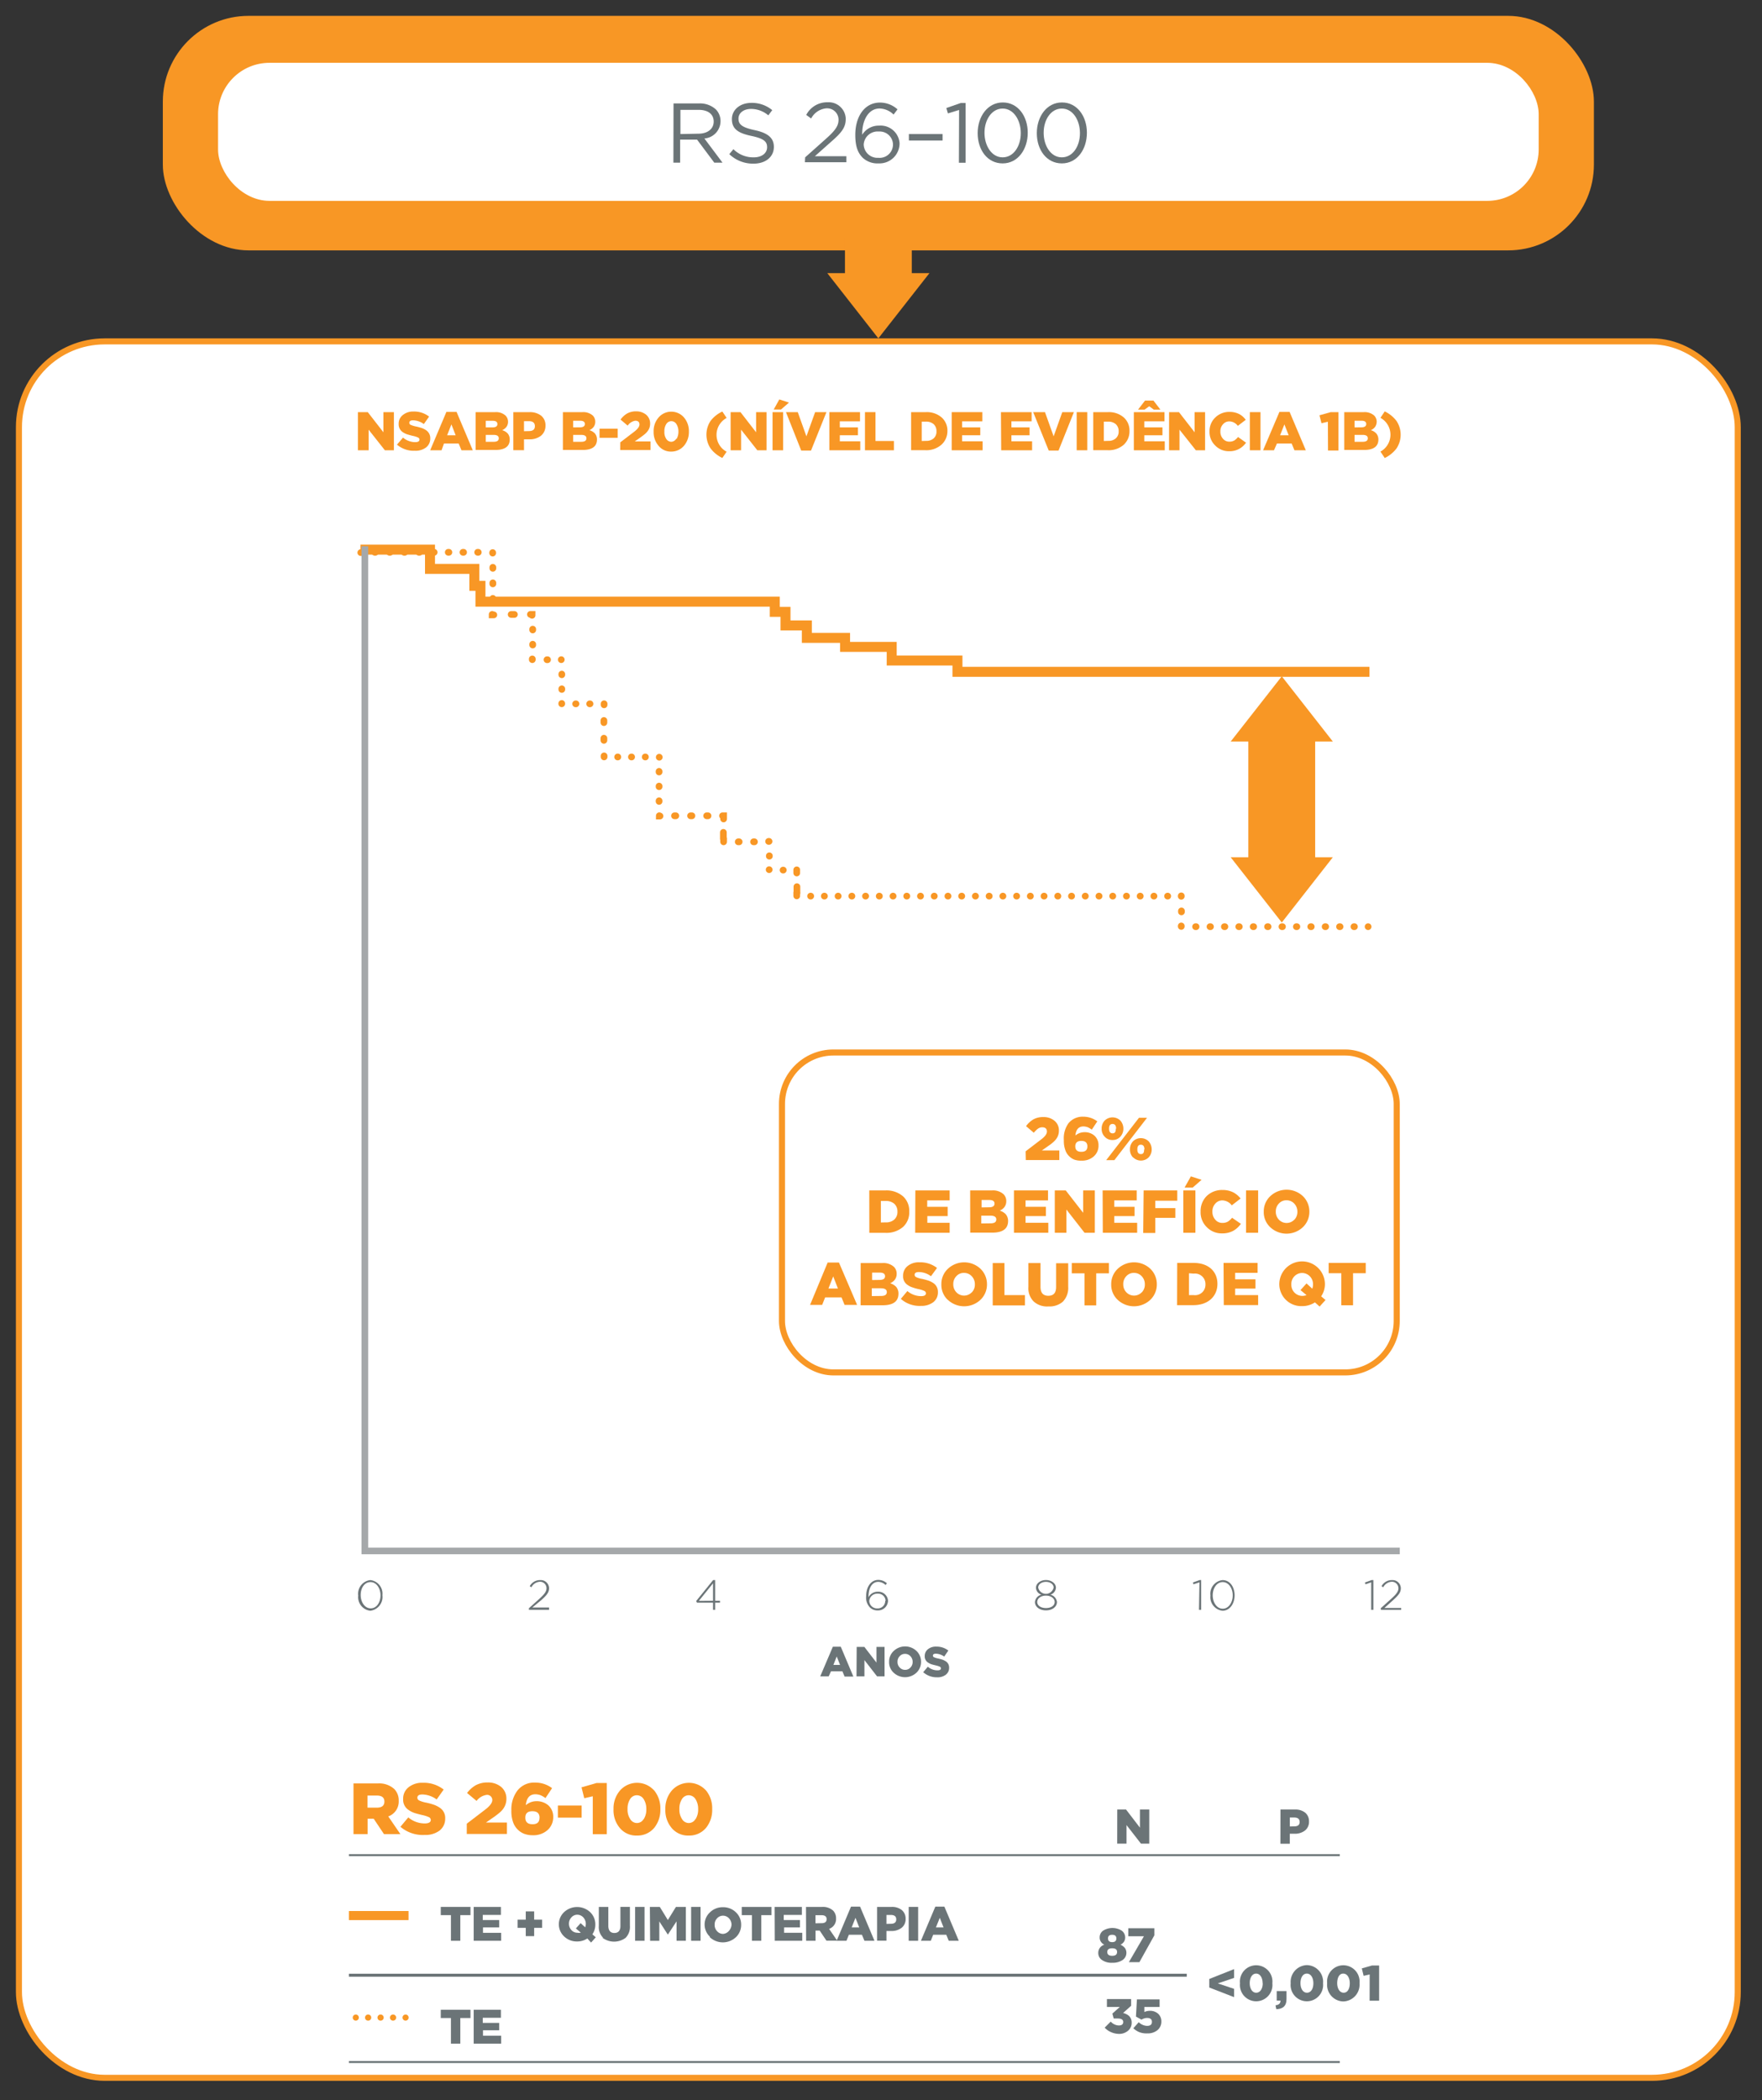 <svg xmlns="http://www.w3.org/2000/svg" xmlns:xlink="http://www.w3.org/1999/xlink" viewBox="0 0 291.3 347.01"><rect x="0" y="0" width="291.3" height="347.01" fill="#333333" stroke="none"/><defs><style>.cls-1,.cls-10,.cls-11,.cls-12,.cls-13,.cls-14,.cls-15,.cls-16,.cls-17,.cls-18,.cls-19,.cls-20,.cls-21,.cls-22,.cls-23,.cls-24,.cls-25,.cls-26,.cls-27,.cls-28,.cls-29,.cls-30,.cls-4,.cls-7,.cls-8,.cls-9{fill:none;}.cls-2{clip-path:url(#clip-path);}.cls-3{fill:#fff;}.cls-10,.cls-11,.cls-12,.cls-13,.cls-14,.cls-15,.cls-16,.cls-17,.cls-18,.cls-19,.cls-20,.cls-21,.cls-22,.cls-23,.cls-24,.cls-28,.cls-29,.cls-30,.cls-4,.cls-7,.cls-8,.cls-9{stroke:#f89725;}.cls-5{fill:#f89725;}.cls-6{fill:#6b7477;}.cls-10,.cls-11,.cls-12,.cls-13,.cls-14,.cls-15,.cls-16,.cls-17,.cls-18,.cls-19,.cls-20,.cls-21,.cls-22,.cls-23,.cls-29,.cls-30,.cls-7,.cls-8,.cls-9{stroke-linecap:round;}.cls-10,.cls-11,.cls-12,.cls-13,.cls-14,.cls-15,.cls-16,.cls-17,.cls-18,.cls-19,.cls-20,.cls-21,.cls-22,.cls-23,.cls-24,.cls-28,.cls-29,.cls-30,.cls-7,.cls-8,.cls-9{stroke-miterlimit:8;}.cls-10,.cls-11,.cls-12,.cls-13,.cls-14,.cls-15,.cls-16,.cls-17,.cls-18,.cls-19,.cls-20,.cls-21,.cls-22,.cls-23,.cls-7,.cls-8,.cls-9{stroke-width:1.11px;}.cls-7{stroke-dasharray:0.1 2.33;}.cls-8{stroke-dasharray:0.17 2.4;}.cls-9{stroke-dasharray:0.53 2.76;}.cls-10{stroke-dasharray:0.13 2.36;}.cls-11{stroke-dasharray:0.09 2.32;}.cls-12{stroke-dasharray:0.1 2.33;}.cls-13{stroke-dasharray:0.05 2.27;}.cls-14{stroke-dasharray:0.35 2.58;}.cls-15{stroke-dasharray:0.03 2.25;}.cls-16{stroke-dasharray:0.22 2.44;}.cls-17{stroke-dasharray:1.04 3.26;}.cls-18{stroke-dasharray:0.15 2.38;}.cls-19{stroke-dasharray:0.06 2.28;}.cls-20{stroke-dasharray:0.02 2.25;}.cls-21{stroke-dasharray:0.15 2.37;}.cls-22{stroke-dasharray:0.08 2.3;}.cls-24{stroke-width:1.65px;}.cls-25{stroke:#a5a8aa;stroke-width:1.1px;}.cls-26,.cls-27{stroke:#6b7477;stroke-linejoin:round;}.cls-26{stroke-width:0.32px;}.cls-27{stroke-width:0.5px;}.cls-28{stroke-width:1.5px;}.cls-29,.cls-30{stroke-width:1.01px;}.cls-29{stroke-dasharray:0.02 2.04;}.cls-31{fill:#6b7578;}</style><clipPath id="clip-path"><rect class="cls-1" x="-6.37" y="-4.38" width="303.17" height="350.26"/></clipPath></defs><g id="Layer_6" data-name="Layer 6"><g id="Layer_2" data-name="Layer 2"><g id="Layer_1-2" data-name="Layer 1-2"><g class="cls-2"><rect class="cls-3" x="3.13" y="56.41" width="284.16" height="286.92" rx="14.17"/><rect class="cls-4" x="3.13" y="56.41" width="284.16" height="286.92" rx="14.17"/></g><path class="cls-5" d="M59.17,68.1H60.8l2.59,3.33V68.1h1.73v6.3H63.63L60.94,71V74.4H59.17Z"/><path class="cls-5" d="M65.63,73.47l1-1.16a3.17,3.17,0,0,0,2,.75c.48,0,.72-.14.72-.43h0a.38.38,0,0,0-.21-.32,3.46,3.46,0,0,0-.86-.28c-.38-.09-.69-.18-.93-.25a3,3,0,0,1-.76-.37,1.54,1.54,0,0,1-.68-1.36h0a1.78,1.78,0,0,1,.66-1.45A2.64,2.64,0,0,1,68.35,68a4,4,0,0,1,2.59.84l-.87,1.23a3.16,3.16,0,0,0-1.77-.62c-.42,0-.63.14-.63.41h0a.36.36,0,0,0,.22.34,4.19,4.19,0,0,0,.87.27,8.68,8.68,0,0,1,1,.27,2.77,2.77,0,0,1,.74.39,1.54,1.54,0,0,1,.63,1.3h0a1.83,1.83,0,0,1-.7,1.51,2.86,2.86,0,0,1-1.85.54A4.24,4.24,0,0,1,65.63,73.47Z"/><path class="cls-5" d="M73.8,68.06h1.68l2.68,6.34H76.29l-.46-1.12H73.4L73,74.4H71.12Zm1.53,3.86-.7-1.79-.71,1.79Z"/><path class="cls-5" d="M78.63,68.1h3.24a2.33,2.33,0,0,1,1.71.57,1.45,1.45,0,0,1,.41,1h0a1.41,1.41,0,0,1-.28.89,1.76,1.76,0,0,1-.69.52,2.07,2.07,0,0,1,.91.54,1.52,1.52,0,0,1,.34,1h0c0,1.15-.8,1.73-2.39,1.73H78.63Zm2.77,2.52c.56,0,.83-.18.83-.55h0c0-.36-.26-.54-.79-.54H80.31v1.09ZM81.63,73c.55,0,.83-.19.83-.58h0c0-.37-.28-.56-.85-.56h-1.3V73Z"/><path class="cls-5" d="M84.86,68.1h2.7a3,3,0,0,1,1.91.59,2,2,0,0,1,.71,1.63h0a2.09,2.09,0,0,1-.77,1.7,3,3,0,0,1-1.94.57h-.84v1.8H84.86Zm2.57,3.13c.67,0,1-.27,1-.81h0c0-.55-.33-.83-1-.83h-.8v1.66Z"/><path class="cls-5" d="M93.06,68.1h3.23a2.37,2.37,0,0,1,1.72.57,1.44,1.44,0,0,1,.4,1h0a1.41,1.41,0,0,1-.28.89,1.76,1.76,0,0,1-.69.52,2.07,2.07,0,0,1,.91.54,1.52,1.52,0,0,1,.34,1h0c0,1.15-.79,1.73-2.38,1.73H93.06Zm2.8,2.51c.55,0,.83-.18.83-.55h0c0-.36-.27-.54-.8-.54H94.76v1.1ZM96.11,73c.56,0,.84-.19.84-.58h0c0-.37-.29-.56-.86-.56H94.76V73Z"/><path class="cls-5" d="M99.12,70.84h3v1.5h-3Z"/><path class="cls-5" d="M102.55,73.09l2.36-1.8q.81-.65.81-1.14c0-.42-.23-.63-.7-.63a1.88,1.88,0,0,0-1.25.81l-1.18-1a3.57,3.57,0,0,1,1.08-1,2.92,2.92,0,0,1,1.48-.36,2.56,2.56,0,0,1,1.68.56,1.88,1.88,0,0,1,.65,1.45h0a2,2,0,0,1-.38,1.22,3.14,3.14,0,0,1-.46.5c-.2.17-.41.33-.62.48l-1.08.76h2.6v1.42h-5Z"/><path class="cls-5" d="M108.84,73.62a3.42,3.42,0,0,1-.78-2.3h0a3.39,3.39,0,0,1,.79-2.3,2.77,2.77,0,0,1,4.26,0,3.46,3.46,0,0,1,.78,2.29h0a3.51,3.51,0,0,1-.78,2.31,2.75,2.75,0,0,1-2.14,1A2.62,2.62,0,0,1,108.84,73.62Zm3-1.07a2.31,2.31,0,0,0,.32-1.23h0a2.24,2.24,0,0,0-.33-1.24,1,1,0,0,0-.84-.49,1,1,0,0,0-.84.48,2.13,2.13,0,0,0-.31,1.23h0a2,2,0,0,0,.32,1.24A1,1,0,0,0,111,73a1,1,0,0,0,.81-.53Z"/><path class="cls-5" d="M119.42,75.67a5.21,5.21,0,0,1-1.94-1.57,4.11,4.11,0,0,1,0-4.56A5.21,5.21,0,0,1,119.42,68l.71,1.06a3.17,3.17,0,0,0-1.29,4.3,3.12,3.12,0,0,0,1.29,1.28Z"/><path class="cls-5" d="M120.79,68.1h1.63L125,71.43V68.1h1.73v6.3h-1.53L122.52,71V74.4h-1.73Z"/><path class="cls-5" d="M127.72,68.1h1.75v6.3h-1.75ZM128.84,66l1.6.52-1.33,1.15h-1.2Z"/><path class="cls-5" d="M129.94,68.1h1.95l1.43,4,1.44-4h1.87l-2.55,6.35h-1.62Z"/><path class="cls-5" d="M137.11,68.1h5.07v1.52h-3.34v1h3v1.3h-3v1h3.38V74.4h-5.11Z"/><path class="cls-5" d="M143,68.1h1.74v4.77h3.05V74.4H143Z"/><path class="cls-5" d="M150.63,68.1h2.43a3.74,3.74,0,0,1,2.62.88,2.89,2.89,0,0,1,.95,2.24h0a3,3,0,0,1-1,2.27,3.76,3.76,0,0,1-2.64.9h-2.36Zm2.46,4.75a1.82,1.82,0,0,0,1.26-.41,1.48,1.48,0,0,0,.47-1.18h0a1.55,1.55,0,0,0-.47-1.18,1.87,1.87,0,0,0-1.26-.41h-.71v3.2Z"/><path class="cls-5" d="M157.34,68.1h5.06v1.52h-3.34v1h3v1.3h-3v1h3.39V74.4h-5.11Z"/><path class="cls-5" d="M165.48,68.1h5.07v1.52h-3.34v1h3v1.3h-3v1h3.42V74.4h-5.11Z"/><path class="cls-5" d="M170.81,68.1h1.95l1.43,4,1.43-4h1.92L175,74.45h-1.62Z"/><path class="cls-5" d="M178,68.1h1.75v6.3H178Z"/><path class="cls-5" d="M180.74,68.1h2.43a3.74,3.74,0,0,1,2.62.88,2.88,2.88,0,0,1,.94,2.24h0a3,3,0,0,1-.95,2.27,3.76,3.76,0,0,1-2.64.9h-2.4Zm2.46,4.75a1.82,1.82,0,0,0,1.26-.41,1.49,1.49,0,0,0,.48-1.18h0a1.55,1.55,0,0,0-.48-1.18,1.87,1.87,0,0,0-1.26-.41h-.71v3.2Z"/><path class="cls-5" d="M187.45,68.1h5.07v1.52h-3.34v1h3v1.3h-3v1h3.38V74.4h-5.11Zm1.85-1.91h1.39l1.15,1.49h-1.1l-.75-.55-.76.55h-1.08Z"/><path class="cls-5" d="M193.28,68.1h1.63l2.59,3.33V68.1h1.73v6.3H197.7L195,71V74.4h-1.73Z"/><path class="cls-5" d="M200.91,73.62a3.09,3.09,0,0,1-.95-2.33h0A3.11,3.11,0,0,1,200.9,69a3.29,3.29,0,0,1,2.38-.94,3.49,3.49,0,0,1,1.61.37,3.19,3.19,0,0,1,1.06.94l-1.31,1a1.77,1.77,0,0,0-1.38-.74,1.35,1.35,0,0,0-1.08.49,1.63,1.63,0,0,0-.42,1.17h0a1.7,1.7,0,0,0,.42,1.2,1.35,1.35,0,0,0,1.08.49,1.59,1.59,0,0,0,.82-.21,2.88,2.88,0,0,0,.6-.56l1.32.94a3.51,3.51,0,0,1-1.1,1,3.33,3.33,0,0,1-1.69.41A3.13,3.13,0,0,1,200.91,73.62Z"/><path class="cls-5" d="M206.63,68.1h1.76v6.3h-1.76Z"/><path class="cls-5" d="M211.52,68.06h1.68l2.68,6.34H214l-.46-1.12h-2.43l-.49,1.12h-1.8Zm1.53,3.86-.71-1.79-.71,1.79Z"/><path class="cls-5" d="M219.53,69.69l-1.06.24-.33-1.31L220,68.1h1.27v6.34h-1.72Z"/><path class="cls-5" d="M222.24,68.1h3.23a2.37,2.37,0,0,1,1.72.57,1.45,1.45,0,0,1,.41,1h0a1.57,1.57,0,0,1-.28.89,1.76,1.76,0,0,1-.69.52,2,2,0,0,1,.9.54,1.53,1.53,0,0,1,.35,1h0c0,1.15-.8,1.73-2.39,1.73h-3.25Zm2.8,2.51c.55,0,.83-.18.83-.55h0c0-.36-.26-.54-.79-.54h-1.14v1.1Zm.25,2.39c.56,0,.84-.19.84-.58h0c0-.37-.28-.56-.85-.56h-1.34V73Z"/><path class="cls-5" d="M228.22,74.62a3.18,3.18,0,0,0,0-5.58l.71-1.06a5.37,5.37,0,0,1,1.94,1.57,4.11,4.11,0,0,1,0,4.56,5.37,5.37,0,0,1-1.94,1.57Z"/><path class="cls-6" d="M59.22,263.62h0a2.27,2.27,0,0,1,2-2.53h0a2.25,2.25,0,0,1,2,2.47v.05h0a2.28,2.28,0,0,1-2,2.54h0a2.25,2.25,0,0,1-2-2.47Zm3.69,0h0c0-1.14-.65-2.2-1.66-2.2s-1.62,1-1.62,2.13h0c0,1.14.65,2.21,1.66,2.21S62.91,264.71,62.91,263.62Z"/><path class="cls-6" d="M87.44,265.74l1.83-1.65c.8-.74,1.08-1.16,1.08-1.67a1.07,1.07,0,0,0-1.06-1.06h0a1.69,1.69,0,0,0-1.44.92l-.27-.19a1.92,1.92,0,0,1,1.74-1,1.37,1.37,0,0,1,1.45,1.28s0,.05,0,.07h0c0,.67-.36,1.12-1.23,1.91L88,265.62h2.77V266H87.44Z"/><path class="cls-6" d="M117.88,264.82h-2.66l-.12-.28,2.8-3.46h.33v3.42h.8v.32h-.8V266h-.35Zm0-.32v-2.88l-2.34,2.9Z"/><path class="cls-6" d="M143.83,265.62a2.36,2.36,0,0,1-.63-1.91h0c0-1.48.78-2.65,2-2.65a2.11,2.11,0,0,1,1.43.56l-.23.28a1.78,1.78,0,0,0-1.21-.52c-1,0-1.6,1-1.6,2.4v.14a1.68,1.68,0,0,1,1.53-.91,1.6,1.6,0,0,1,1.69,1.48h0a1.64,1.64,0,0,1-1.67,1.61h0A1.78,1.78,0,0,1,143.83,265.62Zm2.58-1.11h0a1.23,1.23,0,0,0-1.26-1.18h-.07a1.31,1.31,0,0,0-1.37,1.21h0a1.28,1.28,0,0,0,1.34,1.23h0a1.24,1.24,0,0,0,1.3-1.19.19.19,0,0,0,0-.08Z"/><path class="cls-6" d="M171.1,264.71h0a1.38,1.38,0,0,1,1.08-1.21,1.25,1.25,0,0,1-.91-1.14h0c0-.76.8-1.28,1.65-1.28s1.65.52,1.65,1.28h0a1.29,1.29,0,0,1-.92,1.14,1.4,1.4,0,0,1,1.09,1.21h0c0,.81-.79,1.38-1.82,1.38S171.1,265.52,171.1,264.71Zm3.26,0h0c0-.61-.64-1.06-1.44-1.06s-1.44.45-1.44,1.06h0c0,.55.54,1,1.44,1s1.44-.44,1.44-1Zm-.17-2.38h0c0-.55-.56-.95-1.27-.95s-1.28.4-1.28.95h0a1.31,1.31,0,0,0,1.57,1A1.35,1.35,0,0,0,174.19,262.33Z"/><path class="cls-6" d="M198.3,261.46l-1,.32-.09-.29,1.12-.41h.25V266h-.36Z"/><path class="cls-6" d="M200.11,263.62h0a2.27,2.27,0,0,1,2-2.53h0c1.25,0,2,1.17,2,2.52h0c0,1.36-.79,2.54-2,2.54a2.25,2.25,0,0,1-2-2.47Zm3.69,0h0c0-1.14-.65-2.2-1.66-2.2s-1.65,1.05-1.65,2.19h0c0,1.14.65,2.21,1.66,2.21S203.8,264.71,203.8,263.62Z"/><path class="cls-6" d="M226.69,261.46l-.94.32-.1-.29,1.12-.41h.28V266h-.36Z"/><path class="cls-6" d="M228.27,265.74l1.83-1.65c.81-.74,1.09-1.16,1.09-1.67a1.08,1.08,0,0,0-1.08-1.06h0a1.69,1.69,0,0,0-1.43.92l-.28-.19a1.93,1.93,0,0,1,1.75-1,1.37,1.37,0,0,1,1.44,1.29s0,0,0,.06h0c0,.67-.36,1.12-1.22,1.91l-1.5,1.35h2.78V266h-3.35Z"/><path class="cls-6" d="M137.69,272.1H139l2.08,4.93h-1.45l-.36-.87h-1.89L137,277h-1.4Zm1.19,3-.55-1.39-.55,1.39Z"/><path class="cls-6" d="M141.63,272.13h1.27l2,2.59v-2.59h1.34V277H145l-2.09-2.69V277h-1.31Z"/><path class="cls-6" d="M147.74,276.39a2.33,2.33,0,0,1-.75-1.79h0a2.37,2.37,0,0,1,.76-1.8,2.74,2.74,0,0,1,3.77,0,2.43,2.43,0,0,1,.75,1.79h0a2.43,2.43,0,0,1-.76,1.8A2.76,2.76,0,0,1,147.74,276.39Zm2.8-.88a1.26,1.26,0,0,0,.34-.91h0a1.31,1.31,0,0,0-.35-.92,1.18,1.18,0,0,0-.91-.4,1.15,1.15,0,0,0-.89.39,1.27,1.27,0,0,0-.35.92h0a1.27,1.27,0,0,0,.35.93,1.17,1.17,0,0,0,.91.4,1.14,1.14,0,0,0,.9-.41Z"/><path class="cls-6" d="M152.63,276.31l.76-.91A2.42,2.42,0,0,0,155,276c.37,0,.56-.11.56-.34h0a.33.33,0,0,0-.16-.25,3.28,3.28,0,0,0-.67-.22c-.3-.07-.54-.13-.73-.19a2.42,2.42,0,0,1-.58-.29,1.18,1.18,0,0,1-.54-1.06h0a1.4,1.4,0,0,1,.52-1.13,2.08,2.08,0,0,1,1.38-.44,3.16,3.16,0,0,1,2,.65l-.68,1a2.44,2.44,0,0,0-1.37-.48c-.33,0-.49.1-.49.31h0a.26.26,0,0,0,.16.27,2.56,2.56,0,0,0,.68.21c.3.07.56.14.77.21a3.1,3.1,0,0,1,.57.3,1.2,1.2,0,0,1,.49,1h0a1.42,1.42,0,0,1-.55,1.18,2.23,2.23,0,0,1-1.43.42A3.34,3.34,0,0,1,152.63,276.31Z"/><line class="cls-7" x1="61.96" y1="91.26" x2="80.26" y2="91.26"/><line class="cls-8" x1="81.48" y1="93.74" x2="81.48" y2="100.25"/><line class="cls-9" x1="84.51" y1="101.53" x2="86.42" y2="101.53"/><line class="cls-10" x1="88.07" y1="103.96" x2="88.07" y2="107.77"/><line class="cls-11" x1="90.43" y1="109.01" x2="91.67" y2="109.01"/><line class="cls-12" x1="92.88" y1="111.39" x2="92.88" y2="115.08"/><line class="cls-13" x1="95.17" y1="116.3" x2="98.68" y2="116.3"/><line class="cls-14" x1="99.84" y1="119.05" x2="99.84" y2="123.62"/><line class="cls-15" x1="102.11" y1="125.08" x2="107.82" y2="125.08"/><line class="cls-12" x1="108.96" y1="127.46" x2="108.96" y2="133.59"/><line class="cls-16" x1="111.51" y1="134.8" x2="118.27" y2="134.8"/><line class="cls-17" x1="119.59" y1="138.58" x2="119.59" y2="136.95"/><line class="cls-18" x1="122.05" y1="139.1" x2="125.93" y2="139.1"/><line class="cls-19" x1="127.19" y1="141.41" x2="127.19" y2="142.6"/><line class="cls-15" x1="129.46" y1="143.77" x2="130.61" y2="143.77"/><line class="cls-17" x1="131.75" y1="147.55" x2="131.75" y2="145.92"/><line class="cls-20" x1="134.01" y1="148.07" x2="194.18" y2="148.07"/><line class="cls-21" x1="195.32" y1="150.52" x2="195.32" y2="151.85"/><line class="cls-22" x1="197.66" y1="153.12" x2="225.03" y2="153.12"/><path class="cls-23" d="M226.18,153.12h0M195.29,153v.08h0m0-5.05h0v.07m-63.57-.59v.52h0m0-4.3h0v.52m-4.56-.55h0m-.09-4.67h.07m-7.51-.45v.52h0m-.18-4.3h.18v.52M109,134.79v.05h.11m-.12-9.72h0m-9.12-.22v.17h0m0-8.78h0v.17m-7-.22v.05h0M92.79,109h0M88,108.88V109h0m-.31-7.48h.27v.15m-6.59-.15v.08h.27m-.19-10.29h0v.08m-21.8-.08h0"/><polyline class="cls-24" points="59.59 90.82 71.09 90.82 71.09 94 78.42 94 78.42 96.8 79.43 96.8 79.43 99.42 128.09 99.42 128.09 101.1 129.86 101.1 129.86 103.34 133.39 103.34 133.39 105.4 139.71 105.4 139.71 106.89 147.42 106.89 147.42 109.14 158.29 109.14 158.29 111.01 226.4 111.01"/><polyline class="cls-25" points="60.32 90.26 60.32 256.27 231.41 256.27"/><g class="cls-2"><rect class="cls-3" x="129.28" y="173.91" width="101.63" height="52.86" rx="8.5"/><rect class="cls-4" x="129.28" y="173.91" width="101.63" height="52.86" rx="8.5"/></g><path class="cls-5" d="M169.56,190.24l2.62-2q.9-.69.9-1.26c0-.47-.26-.71-.78-.71s-.86.3-1.39.9l-1.28-1.09a4,4,0,0,1,1.2-1.11,3.24,3.24,0,0,1,1.65-.39,2.76,2.76,0,0,1,1.86.62,2,2,0,0,1,.72,1.61h0a2.26,2.26,0,0,1-.42,1.36,3.33,3.33,0,0,1-.51.55,5.85,5.85,0,0,1-.69.54l-1.2.84h2.89v1.58h-5.54Z"/><path class="cls-5" d="M177.63,191.62a2.43,2.43,0,0,1-.89-.59,2.48,2.48,0,0,1-.62-1,4.41,4.41,0,0,1-.24-1.61h0a4.29,4.29,0,0,1,.75-2.8,3,3,0,0,1,2.45-1.1,3.83,3.83,0,0,1,2.33.77l-.91,1.37a3.86,3.86,0,0,0-.65-.39,2.11,2.11,0,0,0-.74-.14c-.78,0-1.22.5-1.32,1.49a2.92,2.92,0,0,1,.64-.38,2.53,2.53,0,0,1,.87-.16,2.41,2.41,0,0,1,1.62.56,2.09,2.09,0,0,1,.69,1.62h0a2.33,2.33,0,0,1-.82,1.85,2.88,2.88,0,0,1-2,.67A3.23,3.23,0,0,1,177.63,191.62Zm2.14-2.2h0c0-.6-.34-.9-1-.9s-1,.3-1,.89h0c0,.61.33.91,1,.91s1-.29,1-.89Z"/><path class="cls-5" d="M182.63,187.82a1.79,1.79,0,0,1-.5-1.32h0a1.88,1.88,0,0,1,.49-1.33,1.85,1.85,0,0,1,2.61,0h0a2,2,0,0,1,.49,1.32h0a1.92,1.92,0,0,1-.5,1.33,1.69,1.69,0,0,1-1.31.55A1.64,1.64,0,0,1,182.63,187.82Zm5.67-3.12h1.33l-5.4,7h-1.35Zm-3.78,1.8h0c0-.52-.2-.78-.59-.78s-.58.26-.58.77h0c0,.52.2.78.59.78s.53-.25.53-.77Zm2.79,4.75a1.85,1.85,0,0,1-.5-1.32h0a1.88,1.88,0,0,1,.49-1.33,1.85,1.85,0,0,1,2.61,0h0a2,2,0,0,1,.49,1.32h0a1.89,1.89,0,0,1-.5,1.32,1.81,1.81,0,0,1-2.56,0,.12.12,0,0,1-.05,0Zm1.89-1.32h0c0-.52-.2-.78-.59-.78s-.58.26-.58.77h0c0,.52.2.78.59.78s.53-.25.53-.77Z"/><path class="cls-5" d="M143.71,196.7h2.7a4.19,4.19,0,0,1,2.91,1,3.25,3.25,0,0,1,1,2.49h0a3.25,3.25,0,0,1-1,2.52,4.17,4.17,0,0,1-2.94,1h-2.66Zm2.73,5.28a2,2,0,0,0,1.4-.46,1.68,1.68,0,0,0,.53-1.31h0a1.71,1.71,0,0,0-.53-1.31,2.11,2.11,0,0,0-1.4-.46h-.81V202Z"/><path class="cls-5" d="M151.33,196.7H157v1.65h-3.71v1.06h3.38v1.53h-3.36v1.11H157v1.65h-5.7Z"/><path class="cls-5" d="M160.39,196.7H164a2.62,2.62,0,0,1,1.91.63,1.59,1.59,0,0,1,.45,1.13h0a1.61,1.61,0,0,1-.31,1,1.9,1.9,0,0,1-.77.58,2.34,2.34,0,0,1,1,.6,1.72,1.72,0,0,1,.38,1.11h0c0,1.29-.88,1.93-2.65,1.93h-3.61Zm3.11,2.79c.61,0,.92-.2.92-.61h0c0-.4-.29-.6-.88-.6h-1.26v1.23Zm.28,2.65c.62,0,.93-.21.93-.64h0c0-.42-.32-.63-1-.63h-1.48v1.29Z"/><path class="cls-5" d="M167.63,196.7h5.63v1.65h-3.71v1.06h3.36v1.53h-3.36v1.11h3.76v1.65h-5.68Z"/><path class="cls-5" d="M174.38,196.7h1.81l2.88,3.7v-3.7H181v7h-1.7l-3-3.84v3.84h-1.92Z"/><path class="cls-5" d="M182.29,196.7h5.63v1.65h-3.71v1.06h3.36v1.53h-3.36v1.11H188v1.65h-5.68Z"/><path class="cls-5" d="M189.07,196.7h5.56v1.7H191v1.22h3.31v1.61H191v2.5H189Z"/><path class="cls-5" d="M195.63,196.7h2v7h-2Zm1.25-2.32,1.77.57-1.47,1.28h-1.34Z"/><path class="cls-5" d="M199.55,202.81a3.4,3.4,0,0,1-1.06-2.59h0a3.49,3.49,0,0,1,1-2.59,3.65,3.65,0,0,1,2.64-1,3.85,3.85,0,0,1,1.79.41,3.71,3.71,0,0,1,1.18,1l-1.46,1.13a2,2,0,0,0-1.53-.82,1.52,1.52,0,0,0-1.2.54,1.86,1.86,0,0,0-.47,1.31h0a1.91,1.91,0,0,0,.47,1.33,1.48,1.48,0,0,0,1.2.54,1.74,1.74,0,0,0,.91-.23,3,3,0,0,0,.67-.62l1.46,1a4,4,0,0,1-1.22,1.13,3.76,3.76,0,0,1-1.88.45A3.42,3.42,0,0,1,199.55,202.81Z"/><path class="cls-5" d="M206,196.7h2v7h-2Z"/><path class="cls-5" d="M210,202.78a3.38,3.38,0,0,1-1.07-2.56h0a3.43,3.43,0,0,1,1.08-2.57,3.94,3.94,0,0,1,5.39,0,3.53,3.53,0,0,1,1.07,2.56h0a3.49,3.49,0,0,1-1.08,2.57A3.94,3.94,0,0,1,210,202.78Zm4-1.25a1.84,1.84,0,0,0,.49-1.31h0a1.89,1.89,0,0,0-.5-1.32,1.71,1.71,0,0,0-1.3-.57,1.64,1.64,0,0,0-1.28.56,1.83,1.83,0,0,0-.49,1.31h0a1.85,1.85,0,0,0,.5,1.32,1.75,1.75,0,0,0,2.48.09l.1-.09Z"/><path class="cls-5" d="M136.83,208.62h1.87l3,7h-2.07l-.51-1.25h-2.7l-.5,1.25h-2Zm1.7,4.29-.78-2-.79,2Z"/><path class="cls-5" d="M142.29,208.7h3.59a2.62,2.62,0,0,1,1.91.63,1.59,1.59,0,0,1,.45,1.13h0a1.61,1.61,0,0,1-.31,1,1.9,1.9,0,0,1-.77.58,2.34,2.34,0,0,1,1,.6,1.72,1.72,0,0,1,.38,1.11h0c0,1.29-.88,1.93-2.65,1.93h-3.61Zm3.11,2.79c.61,0,.92-.2.92-.61h0c0-.4-.29-.6-.88-.6h-1.26v1.23Zm.28,2.65c.62,0,.93-.21.93-.64h0c0-.42-.32-.63-1-.63h-1.48v1.29Z"/><path class="cls-5" d="M148.93,214.62l1.08-1.29a3.53,3.53,0,0,0,2.27.84c.53,0,.8-.16.8-.48h0a.45.45,0,0,0-.23-.36,4.22,4.22,0,0,0-.95-.31,8,8,0,0,1-1-.28,2.85,2.85,0,0,1-.84-.41,1.67,1.67,0,0,1-.76-1.51h0a2,2,0,0,1,.73-1.61,2.92,2.92,0,0,1,2-.63,4.48,4.48,0,0,1,2.88.93l-1,1.37a3.38,3.38,0,0,0-2-.69c-.47,0-.7.15-.7.45h0a.42.42,0,0,0,.24.38,3.41,3.41,0,0,0,1,.3c.43.1.79.2,1.09.3a3.78,3.78,0,0,1,.82.43,1.72,1.72,0,0,1,.7,1.45h0a2,2,0,0,1-.78,1.68,3.21,3.21,0,0,1-2,.6A4.67,4.67,0,0,1,148.93,214.62Z"/><path class="cls-5" d="M156.68,214.78a3.4,3.4,0,0,1-1.05-2.56h0a3.43,3.43,0,0,1,1.08-2.57,3.94,3.94,0,0,1,5.39,0,3.53,3.53,0,0,1,1.07,2.56h0a3.49,3.49,0,0,1-1.08,2.57,3.94,3.94,0,0,1-5.39,0Zm4-1.25a1.84,1.84,0,0,0,.49-1.31h0a1.89,1.89,0,0,0-.5-1.32,1.71,1.71,0,0,0-1.3-.57,1.64,1.64,0,0,0-1.28.56,1.83,1.83,0,0,0-.49,1.31h0a1.85,1.85,0,0,0,.5,1.32,1.75,1.75,0,0,0,2.48.09l.1-.09Z"/><path class="cls-5" d="M164.12,208.7h1.94V214h3.39v1.7h-5.33Z"/><path class="cls-5" d="M170.89,215.05a3.09,3.09,0,0,1-.87-2.42V208.7h2v3.92c0,1,.43,1.49,1.29,1.49s1.29-.48,1.29-1.44v-3.94h2v3.89a3.27,3.27,0,0,1-.89,2.47,3.37,3.37,0,0,1-2.39.78A3.27,3.27,0,0,1,170.89,215.05Z"/><path class="cls-5" d="M179.29,210.4h-2.1v-1.7h6.14v1.7h-2.1v5.3h-1.94Z"/><path class="cls-5" d="M184.78,214.78a3.38,3.38,0,0,1-1.07-2.56h0a3.43,3.43,0,0,1,1.08-2.57,3.94,3.94,0,0,1,5.39,0,3.53,3.53,0,0,1,1.07,2.56h0a3.49,3.49,0,0,1-1.08,2.57A3.94,3.94,0,0,1,184.78,214.78Zm4-1.25a1.84,1.84,0,0,0,.49-1.31h0a1.89,1.89,0,0,0-.5-1.32,1.71,1.71,0,0,0-1.3-.57,1.64,1.64,0,0,0-1.28.56,1.83,1.83,0,0,0-.49,1.31h0a1.85,1.85,0,0,0,.5,1.32,1.75,1.75,0,0,0,2.48.09l.1-.09Z"/><path class="cls-5" d="M58.44,294.69h4a3.71,3.71,0,0,1,2.74.92,2.67,2.67,0,0,1,.74,1.95h0a2.61,2.61,0,0,1-1.73,2.58l2,2.92H63.48l-1.7-2.54h-1v2.54H58.44Zm3.86,4c.83,0,1.25-.34,1.25-1h0c0-.67-.42-1-1.26-1H60.76v2Z"/><path class="cls-5" d="M66.2,301.85l1.3-1.55a4.22,4.22,0,0,0,2.72,1c.64,0,1-.2,1-.58h0a.54.54,0,0,0-.27-.44,5.32,5.32,0,0,0-1.15-.37c-.51-.12-.92-.23-1.24-.33a3.9,3.9,0,0,1-1-.5,2,2,0,0,1-.91-1.81h0a2.38,2.38,0,0,1,.87-1.93,3.58,3.58,0,0,1,2.38-.76,5.33,5.33,0,0,1,3.45,1.12l-1.16,1.64a4.16,4.16,0,0,0-2.35-.83q-.84,0-.84.54h0a.49.49,0,0,0,.29.45,4.73,4.73,0,0,0,1.16.36,10.18,10.18,0,0,1,1.31.36,4.33,4.33,0,0,1,1,.52,2,2,0,0,1,.84,1.74h0a2.48,2.48,0,0,1-.93,2,3.89,3.89,0,0,1-2.46.72A5.69,5.69,0,0,1,66.2,301.85Z"/><path class="cls-5" d="M77.17,301.34l3.14-2.4c.72-.57,1.08-1.07,1.08-1.51a.85.85,0,0,0-.93-.85,2.51,2.51,0,0,0-1.67,1l-1.57-1.31A4.7,4.7,0,0,1,78.63,295a4,4,0,0,1,2-.47,3.36,3.36,0,0,1,2.23.74,2.5,2.5,0,0,1,.86,1.94h0a2.78,2.78,0,0,1-.5,1.63,3.49,3.49,0,0,1-.61.66c-.21.19-.49.4-.83.65l-1.44,1h3.47v1.89H77.17Z"/><path class="cls-5" d="M86.63,303a3.19,3.19,0,0,1-1.81-1.92,5.48,5.48,0,0,1-.28-1.93h0a5.16,5.16,0,0,1,1-3.28,3.5,3.5,0,0,1,2.94-1.32,4.56,4.56,0,0,1,2.79.92l-1.09,1.64a4.1,4.1,0,0,0-.78-.46,2.51,2.51,0,0,0-.89-.17c-.93,0-1.46.59-1.58,1.79a3.42,3.42,0,0,1,.76-.46,2.78,2.78,0,0,1,1-.19,2.94,2.94,0,0,1,1.94.67,2.5,2.5,0,0,1,.83,1.94h0a2.82,2.82,0,0,1-1,2.22,3.52,3.52,0,0,1-2.36.8A4.06,4.06,0,0,1,86.63,303Zm2.57-2.64h0c0-.72-.39-1.08-1.18-1.08s-1.17.35-1.17,1.06h0c0,.73.4,1.09,1.19,1.09s1.15-.35,1.15-1.07Z"/><path class="cls-5" d="M92.23,298.34h3.93v2H92.23Z"/><path class="cls-5" d="M98,296.81l-1.41.32-.45-1.8,2.48-.71h1.69v8.46H98Z"/><path class="cls-5" d="M102.43,302a4.52,4.52,0,0,1-1-3.06h0a4.53,4.53,0,0,1,1.06-3.07,3.77,3.77,0,0,1,5.33-.34,3.73,3.73,0,0,1,.35.34,4.64,4.64,0,0,1,1,3.06h0a4.68,4.68,0,0,1-1,3.08,3.59,3.59,0,0,1-2.86,1.29A3.51,3.51,0,0,1,102.43,302Zm4-1.42a2.94,2.94,0,0,0,.42-1.64h0a3,3,0,0,0-.43-1.65,1.35,1.35,0,0,0-1.13-.65,1.31,1.31,0,0,0-1.12.64,2.88,2.88,0,0,0-.42,1.64h0a2.77,2.77,0,0,0,.44,1.66,1.29,1.29,0,0,0,1.12.65,1.26,1.26,0,0,0,1.09-.65Z"/><path class="cls-5" d="M111,302a4.52,4.52,0,0,1-1-3.06h0a4.53,4.53,0,0,1,1.06-3.07,3.77,3.77,0,0,1,5.33-.34,3.73,3.73,0,0,1,.35.34,4.64,4.64,0,0,1,1,3.06h0a4.68,4.68,0,0,1-1,3.08,3.59,3.59,0,0,1-2.86,1.29A3.51,3.51,0,0,1,111,302Zm4-1.42a2.94,2.94,0,0,0,.42-1.64h0a3,3,0,0,0-.43-1.65,1.35,1.35,0,0,0-1.13-.65,1.31,1.31,0,0,0-1.12.64,2.88,2.88,0,0,0-.42,1.64h0a2.77,2.77,0,0,0,.44,1.66,1.29,1.29,0,0,0,1.12.65,1.26,1.26,0,0,0,1.09-.65Z"/><path class="cls-6" d="M74.55,316.45H72.87v-1.36h4.91v1.36H76.1v4.24H74.55Z"/><path class="cls-6" d="M78.31,315.09h4.5v1.32h-3v.85h2.72v1.22H79.85v.89h3v1.32H78.31Z"/><path class="cls-6" d="M86.92,318.55H85.57V317.2h1.35v-1.37h1.39v1.37h1.32v1.35H88.31v1.37H86.92Z"/><path class="cls-6" d="M97.1,320.31a3,3,0,0,1-1.7.49,3,3,0,0,1-2.15-.84,2.75,2.75,0,0,1-.86-2h0a2.76,2.76,0,0,1,.86-2,3.16,3.16,0,0,1,4.32,0,2.77,2.77,0,0,1,.85,2.05h0a2.78,2.78,0,0,1-.49,1.61l.57.49-.78.87Zm-1.12-1-.77-.66.78-.88.76.69a2,2,0,0,0,.1-.55h0a1.63,1.63,0,0,0-.4-1.07,1.38,1.38,0,0,0-1-.46,1.3,1.3,0,0,0-1,.46,1.5,1.5,0,0,0-.39,1h0a1.53,1.53,0,0,0,.39,1.06,1.31,1.31,0,0,0,1,.46,1.38,1.38,0,0,0,.53,0Z"/><path class="cls-6" d="M99.69,320.17a2.48,2.48,0,0,1-.69-1.93v-3.15h1.57v3.11c0,.8.35,1.2,1,1.2s1-.39,1-1.16v-3.15h1.57v3.11a2.59,2.59,0,0,1-.71,2,3.2,3.2,0,0,1-3.81,0Z"/><path class="cls-6" d="M105,315.09h1.56v5.6H105Z"/><path class="cls-6" d="M107.44,315.09h1.64l1.33,2.17,1.34-2.17h1.64v5.6h-1.54v-3.21l-1.44,2.19h0L109,317.49v3.2h-1.52Z"/><path class="cls-6" d="M114.26,315.09h1.56v5.6h-1.56Z"/><path class="cls-6" d="M117.35,320a2.75,2.75,0,0,1-.86-2h0a2.72,2.72,0,0,1,.87-2,3,3,0,0,1,2.16-.86,3,3,0,0,1,2.15.85,2.78,2.78,0,0,1,.86,2.05h0a2.79,2.79,0,0,1-.87,2.06,3.16,3.16,0,0,1-4.31,0Zm3.2-1a1.58,1.58,0,0,0,.39-1h0a1.54,1.54,0,0,0-.4-1,1.35,1.35,0,0,0-1-.46,1.31,1.31,0,0,0-1,.45,1.42,1.42,0,0,0-.39,1.05h0a1.44,1.44,0,0,0,.4,1.06,1.31,1.31,0,0,0,1,.45A1.39,1.39,0,0,0,120.55,319Z"/><path class="cls-6" d="M124.31,316.45h-1.68v-1.36h4.91v1.36h-1.68v4.24h-1.55Z"/><path class="cls-6" d="M128.07,315.09h4.5v1.32h-3v.85h2.68v1.22h-2.62v.89h3v1.32h-4.54Z"/><path class="cls-6" d="M133.25,315.09h2.65a2.52,2.52,0,0,1,1.83.61,1.79,1.79,0,0,1,.49,1.3h0a1.72,1.72,0,0,1-1.15,1.72l1.34,1.95h-1.78L135.51,319h-.68v1.69h-1.56Zm2.58,2.69c.55,0,.83-.22.83-.66h0q0-.66-.84-.66h-1v1.34Z"/><path class="cls-6" d="M140.69,315.05h1.5l2.38,5.64h-1.66l-.41-1h-2.16l-.4,1h-1.63Zm1.36,3.43-.62-1.59-.63,1.59Z"/><path class="cls-6" d="M145,315.09h2.4a2.59,2.59,0,0,1,1.69.52,1.83,1.83,0,0,1,.63,1.45h0a1.81,1.81,0,0,1-.68,1.5,2.72,2.72,0,0,1-1.72.51h-.77v1.6H145Zm2.28,2.79c.6,0,.89-.25.89-.73h0c0-.49-.3-.73-.89-.73h-.73v1.48Z"/><path class="cls-6" d="M150.23,315.09h1.56v5.6h-1.56Z"/><path class="cls-6" d="M154.63,315.05h1.5l2.38,5.64h-1.66l-.41-1h-2.16l-.4,1h-1.63Zm1.36,3.43-.62-1.59-.64,1.59Z"/><path class="cls-6" d="M74.55,333.45H72.87v-1.36h4.91v1.36H76.1v4.24H74.55Z"/><path class="cls-6" d="M78.31,332.09h4.5v1.32h-3v.85h2.72v1.22H79.85v.89h3v1.32H78.31Z"/><path class="cls-6" d="M184.71,299h1.45l2.3,3v-3H190v5.64h-1.37l-2.39-3.07v3.07H184.7Z"/><path class="cls-6" d="M183.63,335.76a3,3,0,0,1-1-.72l1-1a1.85,1.85,0,0,0,1.34.64q.72,0,.72-.57h0c0-.39-.3-.58-.91-.58h-.66l-.22-.81,1.23-1.1H183v-1.3H187v1.11l-1.33,1.19a2.25,2.25,0,0,1,1,.5,1.5,1.5,0,0,1,.42,1.08h0a1.68,1.68,0,0,1-.61,1.36,2.25,2.25,0,0,1-1.55.51A3.37,3.37,0,0,1,183.63,335.76Z"/><path class="cls-6" d="M188.37,335.79a3.14,3.14,0,0,1-1-.65l.89-1a2.09,2.09,0,0,0,1.36.61c.55,0,.82-.22.82-.66h0c0-.44-.27-.65-.82-.65a1.77,1.77,0,0,0-.9.28l-.92-.51.16-2.84h3.75v1.25h-2.52v.84a2.12,2.12,0,0,1,.9-.2,2,2,0,0,1,1.33.44A1.68,1.68,0,0,1,192,334h0a1.82,1.82,0,0,1-.65,1.46,2.53,2.53,0,0,1-1.67.53A3.26,3.26,0,0,1,188.37,335.79Z"/><path class="cls-6" d="M211.69,299h2.4a2.59,2.59,0,0,1,1.69.52,1.83,1.83,0,0,1,.63,1.45h0a1.82,1.82,0,0,1-.68,1.51A2.72,2.72,0,0,1,214,303h-.77v1.65h-1.55Zm2.28,2.78c.6,0,.89-.24.89-.72h0c0-.49-.3-.74-.89-.74h-.73v1.48Z"/><line class="cls-26" x1="57.69" y1="306.54" x2="221.5" y2="306.54"/><line class="cls-26" x1="57.69" y1="340.72" x2="221.5" y2="340.72"/><line class="cls-27" x1="57.69" y1="326.38" x2="196.2" y2="326.38"/><line class="cls-28" x1="67.54" y1="316.52" x2="57.69" y2="316.52"/><line class="cls-29" x1="64.99" y1="333.38" x2="59.84" y2="333.38"/><path class="cls-30" d="M58.82,333.38h0m8.23,0h0"/><path class="cls-6" d="M182.21,323.88a1.37,1.37,0,0,1-.64-1.19h0a1.39,1.39,0,0,1,1-1.35,1.47,1.47,0,0,1-.55-.47,1.22,1.22,0,0,1-.22-.74h0a1.34,1.34,0,0,1,.58-1.12,2.91,2.91,0,0,1,3.06,0,1.39,1.39,0,0,1,.58,1.12h0a1.29,1.29,0,0,1-.22.74,1.64,1.64,0,0,1-.55.47,2.17,2.17,0,0,1,.7.51,1.37,1.37,0,0,1,.27.83h0a1.43,1.43,0,0,1-.65,1.2,2.88,2.88,0,0,1-1.66.44A2.75,2.75,0,0,1,182.21,323.88Zm2.47-1.34h0c0-.41-.27-.61-.81-.61s-.81.2-.81.61h0q0,.63.81.63T184.68,322.54Zm-.12-2.24h0q0-.6-.69-.6c-.46,0-.69.2-.69.59h0c0,.41.23.62.69.62s.69-.2.69-.61Z"/><path class="cls-6" d="M189.12,319.94h-2.59v-1.32h4.31v1.17l-2.47,4.43h-1.74Z"/><polygon class="cls-5" points="217.43 122.53 220.35 122.53 211.91 111.75 203.46 122.53 206.38 122.53 206.38 141.65 203.46 141.65 211.91 152.43 220.35 141.65 217.43 141.65 217.43 122.53"/><g class="cls-2"><rect class="cls-5" x="26.92" y="2.62" width="236.59" height="38.75" rx="14.17"/><rect class="cls-3" x="36.05" y="10.38" width="218.33" height="22.81" rx="8.5"/></g><path class="cls-6" d="M111.35,17.09h4.22a3.88,3.88,0,0,1,2.79,1,2.76,2.76,0,0,1,.76,1.93h0a2.88,2.88,0,0,1-2.67,2.86l3,4h-1.36l-2.85-3.81h-2.8v3.81h-1.11Zm4.12,5c1.47,0,2.52-.76,2.52-2h0c0-1.21-.92-1.94-2.5-1.94h-3v4Z"/><path class="cls-6" d="M120.57,25.47l.68-.82A4.62,4.62,0,0,0,124.63,26c1.32,0,2.19-.7,2.19-1.67h0c0-.91-.49-1.42-2.55-1.86C122,22,121,21.29,121,19.68h0c0-1.55,1.36-2.68,3.22-2.68a5.24,5.24,0,0,1,3.45,1.2l-.65.86A4.4,4.4,0,0,0,124.17,18c-1.27,0-2.08.7-2.08,1.59h0c0,.93.5,1.45,2.66,1.91s3.19,1.27,3.19,2.77h0c0,1.68-1.4,2.77-3.35,2.77A5.65,5.65,0,0,1,120.57,25.47Z"/><path class="cls-6" d="M133.11,26l3.52-3.14c1.5-1.34,2-2.1,2-3.08a1.88,1.88,0,0,0-1.86-1.88h-.14a3.16,3.16,0,0,0-2.53,1.68l-.81-.59a3.89,3.89,0,0,1,3.53-2.09,2.82,2.82,0,0,1,3,2.64.57.57,0,0,0,0,.13h0c0,1.43-.75,2.31-2.48,3.81l-2.62,2.33h5.2v1h-6.85Z"/><path class="cls-6" d="M142.63,26.07c-.78-.79-1.23-1.79-1.23-3.8h0c0-3,1.52-5.32,4.08-5.32a4.33,4.33,0,0,1,2.9,1.12l-.65.86a3.42,3.42,0,0,0-2.31-1c-1.89,0-2.88,2-2.88,4.2v.14a3.19,3.19,0,0,1,2.8-1.51,3.14,3.14,0,0,1,3.38,2.88.49.49,0,0,0,0,.12h0A3.32,3.32,0,0,1,145.37,27h-.16A3.56,3.56,0,0,1,142.63,26.07Zm5-2.23h0a2.19,2.19,0,0,0-2.25-2.11h-.14a2.3,2.3,0,0,0-2.45,2.14h0a2.27,2.27,0,0,0,2.35,2.21h.13a2.2,2.2,0,0,0,2.35-2A1.21,1.21,0,0,0,147.63,23.84Z"/><path class="cls-6" d="M150.26,22.15h5.57v1.07h-5.57Z"/><path class="cls-6" d="M158.56,18.17l-1.85.57-.26-.89,2.39-.83h.79v9.87h-1.1Z"/><path class="cls-6" d="M161.63,22h0c0-2.74,1.64-5.07,4.16-5.07s4.12,2.3,4.12,5h0c0,2.75-1.63,5.07-4.15,5.07S161.63,24.77,161.63,22Zm7.13,0h0c0-2.14-1.18-4.06-3-4.06s-3,1.88-3,4h0c0,2.14,1.18,4.06,3,4.06s3-1.86,3-4Z"/><path class="cls-6" d="M171.41,22h0c0-2.74,1.64-5.07,4.16-5.07s4.12,2.3,4.12,5h0c0,2.75-1.62,5.07-4.14,5.07S171.41,24.77,171.41,22Zm7.13,0h0c0-2.14-1.17-4.06-3-4.06s-3,1.88-3,4h0c0,2.14,1.18,4.06,3,4.06S178.54,24.16,178.54,22Z"/><polygon class="cls-5" points="136.77 45.13 145.21 55.91 153.66 45.13 150.74 45.13 150.74 39.18 139.69 39.18 139.69 45.13 136.77 45.13"/></g></g></g><g id="Layer_1" data-name="Layer 1"><path class="cls-31" d="M199.92,328.41V327l4.1-1.63v1.45l-2.69.91,2.69.9V330Z"/><path class="cls-31" d="M205,327.71h0a2.69,2.69,0,1,1,5.35,0v0a2.69,2.69,0,1,1-5.35,0Zm3.74,0h0c0-.93-.43-1.6-1.07-1.6s-1.06.66-1.06,1.58v0c0,.92.43,1.58,1.07,1.58S208.76,328.63,208.76,327.71Z"/><path class="cls-31" d="M210.87,331.35c.55-.06.85-.33.82-.78h-.62V329h1.62v1.31c0,1.22-.67,1.65-1.69,1.68Z"/><path class="cls-31" d="M213.38,327.71h0a2.77,2.77,0,0,1,2.69-3,2.74,2.74,0,0,1,2.66,3v0a2.69,2.69,0,1,1-5.35,0Zm3.75,0h0c0-.93-.43-1.6-1.08-1.6s-1.05.66-1.05,1.58v0c0,.92.42,1.58,1.07,1.58S217.13,328.63,217.13,327.71Z"/><path class="cls-31" d="M219.41,327.71h0a2.69,2.69,0,1,1,5.35,0v0a2.77,2.77,0,0,1-2.69,3A2.74,2.74,0,0,1,219.41,327.71Zm3.74,0h0c0-.93-.43-1.6-1.08-1.6s-1,.66-1,1.58v0c0,.92.43,1.58,1.07,1.58S223.15,328.63,223.15,327.71Z"/><path class="cls-31" d="M226.44,326.25l-1,.23-.3-1.23,1.69-.48H228v5.82h-1.57Z"/><path class="cls-5" d="M194.62,208.68h2.71c2.49,0,3.94,1.44,3.94,3.46v0c0,2-1.47,3.52-4,3.52h-2.67Zm1.94,1.71V214h.79a1.72,1.72,0,0,0,1.94-1.77v0a1.73,1.73,0,0,0-1.94-1.78Z"/><path class="cls-5" d="M202.28,208.68h5.63v1.64H204.2v1.07h3.36v1.53H204.2V214H208v1.65h-5.68Z"/><path class="cls-5" d="M218.16,215.89l-.77-.69a3.81,3.81,0,0,1-2.13.62,3.63,3.63,0,0,1-3.76-3.62v0a3.77,3.77,0,0,1,7.54,0v0a3.59,3.59,0,0,1-.62,2l.72.61ZM216,214l-1-.83,1-1.1.95.87a2,2,0,0,0,.12-.7v0a1.83,1.83,0,0,0-1.8-1.9,1.8,1.8,0,0,0-1.78,1.89v0a1.82,1.82,0,0,0,1.8,1.9A2,2,0,0,0,216,214Z"/><path class="cls-5" d="M221.75,210.38h-2.09v-1.7h6.13v1.7h-2.1v5.3h-1.94Z"/></g></svg>